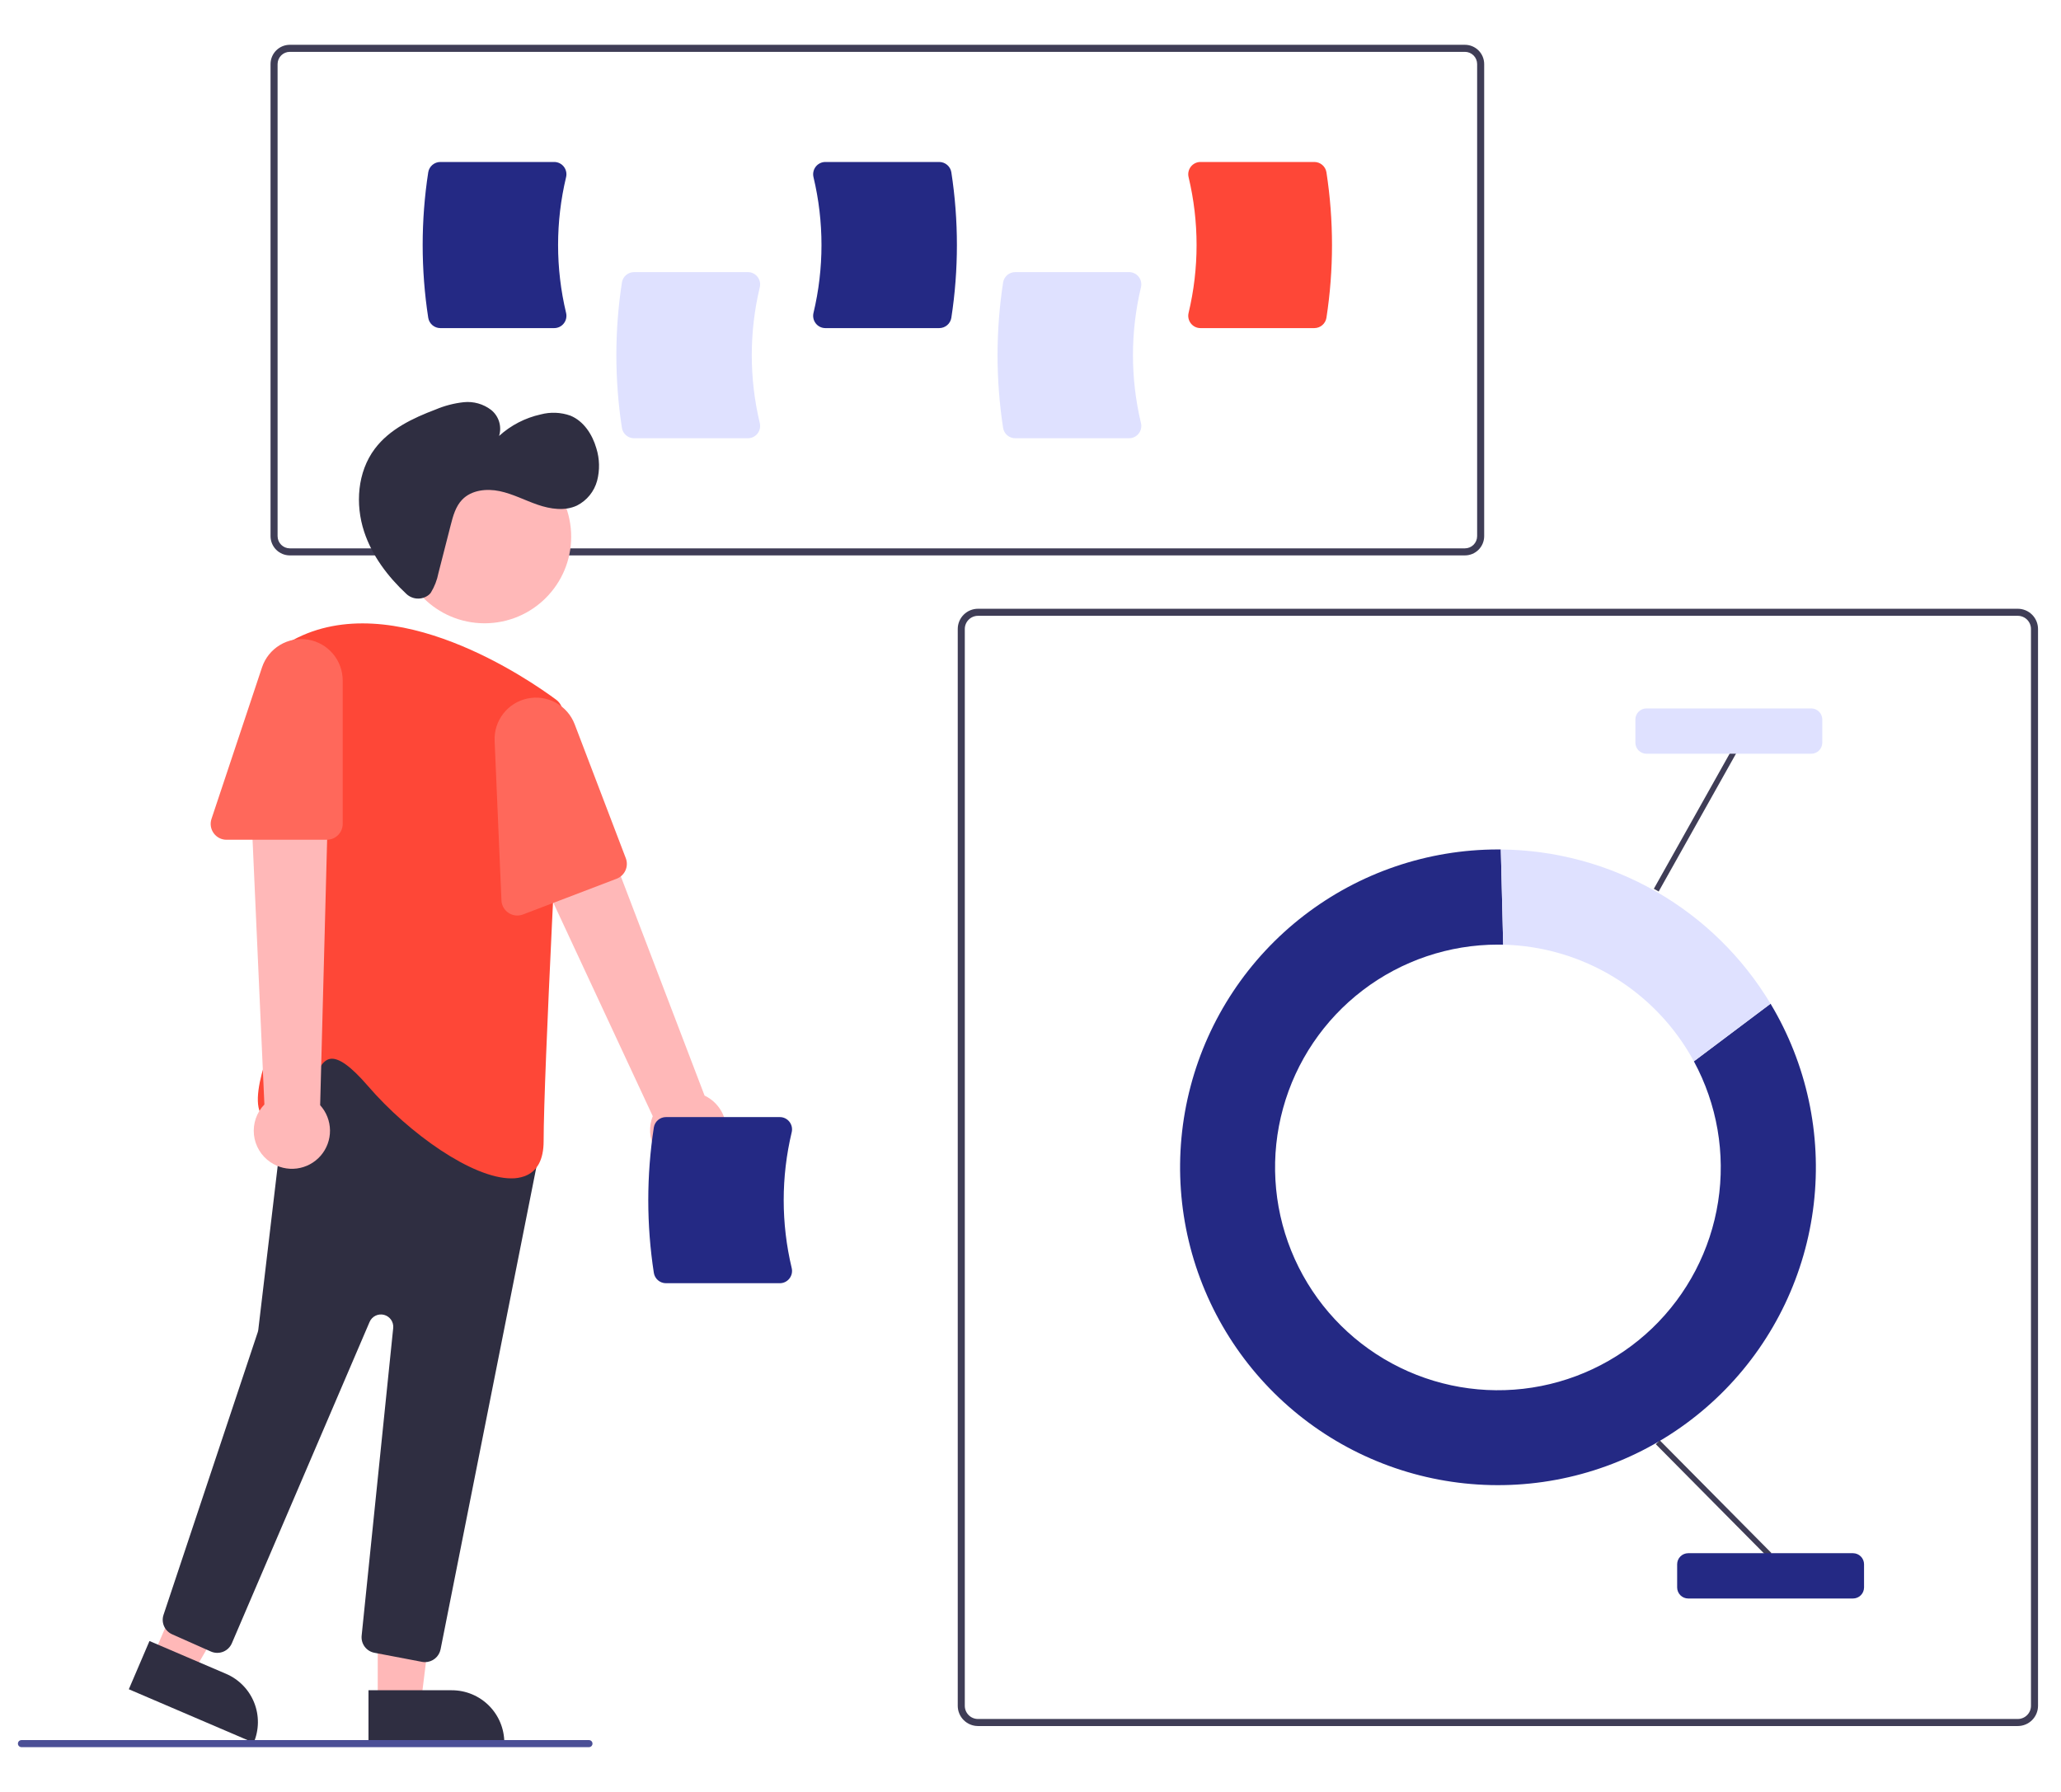 <svg xmlns="http://www.w3.org/2000/svg" width="230" height="200" viewBox="0 0 230 200" fill="none"><path d="M225.179 192.645H109.137C108.539 192.644 107.966 192.406 107.543 191.983C107.119 191.56 106.882 190.987 106.881 190.388V70.202C106.882 69.604 107.119 69.03 107.543 68.607C107.966 68.184 108.539 67.946 109.137 67.945H225.179C225.778 67.946 226.351 68.184 226.774 68.607C227.197 69.03 227.435 69.604 227.436 70.202V190.388C227.435 190.987 227.197 191.56 226.774 191.983C226.351 192.406 225.778 192.644 225.179 192.645ZM109.137 68.732C108.748 68.733 108.374 68.888 108.099 69.163C107.823 69.439 107.668 69.812 107.668 70.202V190.388C107.668 190.778 107.823 191.152 108.099 191.427C108.374 191.703 108.748 191.858 109.137 191.858H225.179C225.569 191.858 225.943 191.703 226.218 191.427C226.494 191.152 226.649 190.778 226.649 190.388V70.202C226.649 69.812 226.494 69.439 226.218 69.163C225.943 68.888 225.569 68.733 225.179 68.732H109.137Z" fill="#3F3D56"></path><path d="M189.032 118.457C191.624 123.245 192.574 128.752 191.734 134.133C190.895 139.513 188.312 144.469 184.384 148.24C180.455 152.01 175.398 154.388 169.988 155.006C164.578 155.625 159.114 154.451 154.436 151.664C149.757 148.878 146.123 144.633 144.09 139.581C142.058 134.529 141.739 128.95 143.184 123.7C144.629 118.449 147.757 113.818 152.088 110.518C156.419 107.217 161.714 105.429 167.159 105.429C167.356 105.429 167.553 105.431 167.749 105.436L167.486 94.813C167.377 94.812 167.268 94.809 167.159 94.809C159.324 94.811 151.711 97.407 145.506 102.191C139.302 106.975 134.856 113.679 132.862 121.256C130.868 128.832 131.438 136.856 134.483 144.075C137.529 151.293 142.879 157.301 149.697 161.159C156.516 165.018 164.42 166.511 172.177 165.405C179.933 164.299 187.105 160.657 192.574 155.046C198.042 149.436 201.5 142.173 202.407 134.391C203.314 126.609 201.619 118.745 197.587 112.027L189.032 118.457Z" fill="#242984"></path><path d="M189.032 118.456L197.587 112.027C194.463 106.821 190.054 102.504 184.784 99.49C179.514 96.476 173.558 94.865 167.486 94.812L167.749 105.436C172.129 105.538 176.405 106.797 180.142 109.083C183.88 111.37 186.946 114.603 189.032 118.456Z" fill="#DFE1FF"></path><path d="M185.222 160.756L184.783 161.191L197.245 173.77L197.684 173.335L185.222 160.756Z" fill="#3F3D56"></path><path d="M193.224 83.756L184.562 99.199L185.102 99.502L193.763 84.058L193.224 83.756Z" fill="#3F3D56"></path><path d="M206.787 178.411H188.397C188.07 178.411 187.757 178.281 187.526 178.05C187.295 177.818 187.165 177.505 187.164 177.178V174.588C187.165 174.261 187.295 173.948 187.526 173.717C187.757 173.486 188.07 173.356 188.397 173.355H206.787C207.114 173.356 207.428 173.486 207.659 173.717C207.89 173.948 208.02 174.261 208.021 174.588V177.178C208.02 177.505 207.89 177.818 207.659 178.05C207.428 178.281 207.114 178.411 206.787 178.411Z" fill="#242984"></path><path d="M202.127 84.126H183.737C183.41 84.126 183.096 83.996 182.865 83.764C182.634 83.533 182.504 83.22 182.504 82.893V80.303C182.504 79.976 182.634 79.663 182.865 79.432C183.096 79.201 183.41 79.071 183.737 79.07H202.127C202.454 79.071 202.767 79.201 202.999 79.432C203.23 79.663 203.36 79.976 203.36 80.303V82.893C203.36 83.22 203.23 83.533 202.999 83.764C202.767 83.996 202.454 84.126 202.127 84.126Z" fill="#DFE1FF"></path><path d="M163.48 61.989H32.341C31.771 61.988 31.225 61.762 30.822 61.359C30.419 60.956 30.192 60.409 30.191 59.839V7.15C30.192 6.58 30.419 6.033 30.822 5.63C31.225 5.227 31.771 5.001 32.341 5H163.48C164.05 5.001 164.596 5.227 164.999 5.63C165.402 6.033 165.629 6.58 165.629 7.15V59.839C165.629 60.409 165.402 60.956 164.999 61.359C164.596 61.762 164.05 61.988 163.48 61.989ZM32.341 5.787C31.98 5.787 31.633 5.931 31.378 6.186C31.122 6.442 30.979 6.788 30.978 7.15V59.839C30.979 60.201 31.122 60.547 31.378 60.803C31.633 61.058 31.98 61.202 32.341 61.202H163.48C163.841 61.202 164.188 61.058 164.443 60.803C164.699 60.547 164.842 60.201 164.843 59.839V7.15C164.842 6.788 164.699 6.442 164.443 6.186C164.188 5.931 163.841 5.787 163.48 5.787H32.341Z" fill="#3F3D56"></path><path d="M83.461 48.913H70.755C70.43 48.913 70.116 48.797 69.869 48.586C69.622 48.376 69.457 48.084 69.405 47.764C68.576 42.381 68.576 36.903 69.405 31.52C69.457 31.2 69.622 30.908 69.869 30.698C70.116 30.488 70.43 30.372 70.755 30.371H83.461C83.667 30.37 83.87 30.417 84.055 30.507C84.241 30.596 84.403 30.727 84.53 30.889C84.66 31.053 84.751 31.245 84.795 31.45C84.84 31.654 84.837 31.866 84.787 32.07C83.599 37.048 83.599 42.236 84.787 47.214C84.837 47.418 84.84 47.63 84.795 47.834C84.751 48.039 84.66 48.231 84.53 48.395C84.403 48.557 84.241 48.688 84.055 48.778C83.87 48.867 83.667 48.914 83.461 48.913Z" fill="#DFE1FF"></path><path d="M126 48.913H113.294C112.969 48.912 112.656 48.797 112.408 48.586C112.161 48.376 111.996 48.084 111.944 47.764C111.115 42.381 111.115 36.903 111.944 31.52C111.996 31.2 112.161 30.908 112.408 30.698C112.656 30.488 112.969 30.372 113.294 30.371H126C126.206 30.37 126.409 30.417 126.594 30.507C126.78 30.596 126.942 30.727 127.069 30.889C127.199 31.054 127.29 31.245 127.334 31.45C127.379 31.654 127.376 31.866 127.326 32.07C126.138 37.048 126.138 42.236 127.326 47.214C127.376 47.418 127.379 47.63 127.334 47.834C127.29 48.039 127.199 48.231 127.069 48.395C126.942 48.557 126.78 48.688 126.594 48.778C126.409 48.867 126.206 48.914 126 48.913Z" fill="#DFE1FF"></path><path d="M61.846 36.62H49.14C48.815 36.62 48.501 36.504 48.254 36.293C48.007 36.083 47.842 35.791 47.79 35.471C46.961 30.088 46.961 24.61 47.79 19.227C47.842 18.907 48.007 18.615 48.254 18.405C48.501 18.195 48.815 18.079 49.14 18.078H61.846C62.051 18.078 62.255 18.124 62.44 18.214C62.625 18.303 62.788 18.434 62.915 18.596C63.045 18.76 63.135 18.952 63.18 19.157C63.224 19.361 63.222 19.573 63.172 19.777C61.983 24.755 61.983 29.943 63.172 34.921C63.222 35.125 63.224 35.337 63.18 35.541C63.135 35.746 63.045 35.938 62.915 36.102C62.788 36.264 62.625 36.395 62.44 36.485C62.255 36.574 62.051 36.621 61.846 36.62Z" fill="#242984"></path><path d="M104.816 36.62H92.11C91.904 36.621 91.701 36.574 91.516 36.485C91.33 36.395 91.168 36.264 91.041 36.102C90.911 35.938 90.82 35.746 90.776 35.541C90.731 35.337 90.734 35.125 90.784 34.921C91.972 29.943 91.972 24.755 90.784 19.777C90.734 19.573 90.731 19.361 90.776 19.157C90.82 18.952 90.911 18.761 91.041 18.596C91.168 18.434 91.33 18.303 91.516 18.214C91.701 18.124 91.904 18.078 92.11 18.078H104.816C105.141 18.079 105.454 18.195 105.702 18.405C105.949 18.615 106.113 18.907 106.166 19.227C106.995 24.61 106.995 30.088 106.166 35.471C106.113 35.791 105.949 36.083 105.702 36.293C105.454 36.504 105.141 36.62 104.816 36.62Z" fill="#242984"></path><path d="M146.675 36.62H133.969C133.763 36.621 133.56 36.574 133.375 36.485C133.19 36.395 133.027 36.264 132.9 36.102C132.77 35.938 132.68 35.746 132.635 35.541C132.591 35.337 132.593 35.125 132.643 34.921C133.831 29.943 133.831 24.755 132.643 19.777C132.593 19.573 132.59 19.361 132.635 19.157C132.68 18.952 132.77 18.761 132.9 18.596C133.027 18.434 133.19 18.303 133.375 18.214C133.56 18.124 133.763 18.078 133.969 18.078H146.675C147 18.079 147.314 18.195 147.561 18.405C147.808 18.615 147.973 18.907 148.025 19.227C148.854 24.61 148.854 30.088 148.025 35.471C147.973 35.791 147.808 36.083 147.561 36.293C147.314 36.504 147 36.619 146.675 36.62Z" fill="#FE4737"></path><path d="M75.929 130.275C75.324 130.152 74.753 129.897 74.257 129.53C73.76 129.162 73.351 128.69 73.056 128.146C72.762 127.603 72.591 127.002 72.554 126.385C72.518 125.768 72.617 125.151 72.844 124.577L55.404 87.131L64.252 84.644L78.628 122.28C79.567 122.727 80.311 123.502 80.716 124.46C81.122 125.418 81.162 126.491 80.83 127.476C80.497 128.462 79.815 129.291 78.911 129.807C78.008 130.323 76.947 130.489 75.929 130.275Z" fill="#FFB8B8"></path><path d="M42.155 190.028H46.978L49.272 171.426H42.154L42.155 190.028Z" fill="#FFB8B8"></path><path d="M56.279 194.508L41.122 194.509L41.122 188.652L50.423 188.652C51.976 188.652 53.466 189.269 54.564 190.367C55.662 191.465 56.279 192.955 56.279 194.508Z" fill="#2F2E41"></path><path d="M17.088 184.83L21.521 186.728L30.955 170.533L24.412 167.73L17.088 184.83Z" fill="#FFB8B8"></path><path d="M28.309 194.508L14.376 188.54L16.681 183.157L25.231 186.819C26.659 187.431 27.785 188.584 28.362 190.026C28.939 191.468 28.92 193.08 28.309 194.508Z" fill="#2F2E41"></path><path d="M54.08 69.566C59.416 69.566 63.741 65.24 63.741 59.904C63.741 54.568 59.416 50.242 54.08 50.242C48.744 50.242 44.418 54.568 44.418 59.904C44.418 65.24 48.744 69.566 54.08 69.566Z" fill="#FFB8B8"></path><path d="M47.098 185.482L41.789 184.47C41.353 184.39 40.963 184.147 40.698 183.791C40.433 183.435 40.312 182.992 40.359 182.551L43.88 148.226C43.914 147.898 43.829 147.57 43.641 147.299C43.453 147.029 43.174 146.835 42.856 146.752C42.537 146.67 42.199 146.704 41.904 146.849C41.608 146.994 41.374 147.24 41.245 147.543L25.875 183.406C25.783 183.621 25.648 183.816 25.48 183.979C25.312 184.143 25.113 184.271 24.895 184.356C24.676 184.442 24.443 184.483 24.209 184.478C23.974 184.473 23.743 184.421 23.529 184.326L19.211 182.407C18.808 182.229 18.486 181.907 18.308 181.504C18.13 181.101 18.11 180.647 18.251 180.229L28.762 148.694C28.792 148.605 28.812 148.513 28.824 148.42L32.236 119.607C32.273 119.292 32.394 118.994 32.586 118.742C32.778 118.49 33.034 118.294 33.327 118.175L44.101 113.798C44.42 113.669 44.77 113.635 45.107 113.701C45.445 113.767 45.756 113.93 46.003 114.17L59.602 127.411C59.813 127.617 59.971 127.872 60.058 128.154C60.146 128.435 60.161 128.735 60.103 129.024L49.166 184.088C49.085 184.489 48.868 184.85 48.551 185.11C48.234 185.37 47.838 185.512 47.428 185.513C47.318 185.513 47.207 185.502 47.098 185.482Z" fill="#2F2E41"></path><path d="M41.047 121.194C39.164 119.015 37.791 118.026 36.851 118.182C35.919 118.332 35.381 119.634 34.812 121.013C34.035 122.895 33.154 125.028 30.983 125.195C30.645 125.253 30.297 125.215 29.98 125.085C29.662 124.955 29.388 124.738 29.188 124.459C27.48 121.919 31.577 113.514 31.951 112.759L31.759 73.004C31.756 72.684 31.841 72.368 32.004 72.092C32.167 71.816 32.402 71.589 32.684 71.437C43.941 65.366 59.142 75.924 62.074 78.102C62.309 78.276 62.497 78.505 62.621 78.769C62.745 79.034 62.802 79.324 62.786 79.616C62.432 86.274 60.667 119.866 60.667 127.359C60.667 129.434 59.952 130.752 58.541 131.277C58.064 131.446 57.561 131.528 57.056 131.52C52.75 131.52 45.698 126.58 41.047 121.194Z" fill="#FE4737"></path><path d="M56.756 101.891C56.52 101.739 56.325 101.531 56.187 101.287C56.048 101.043 55.971 100.769 55.96 100.489L55.198 82.682C55.151 81.586 55.495 80.509 56.17 79.643C56.844 78.778 57.805 78.181 58.88 77.959C59.954 77.737 61.073 77.904 62.035 78.432C62.997 78.959 63.741 79.812 64.132 80.837L69.839 95.791C70.005 96.23 69.992 96.717 69.8 97.145C69.608 97.574 69.254 97.909 68.816 98.076L58.36 102.067C58.098 102.168 57.816 102.205 57.536 102.175C57.257 102.144 56.99 102.047 56.756 101.891Z" fill="#FF685B"></path><path d="M30.184 129.715C29.672 129.37 29.241 128.917 28.922 128.388C28.604 127.858 28.405 127.266 28.34 126.651C28.276 126.037 28.346 125.416 28.547 124.832C28.749 124.248 29.076 123.715 29.505 123.271L27.66 82.004L36.787 83.079L35.728 123.353C36.426 124.124 36.817 125.124 36.827 126.164C36.837 127.204 36.465 128.212 35.782 128.996C35.099 129.78 34.151 130.286 33.12 130.419C32.088 130.551 31.044 130.301 30.184 129.715Z" fill="#FFB8B8"></path><path d="M23.846 92.991C23.681 92.764 23.572 92.501 23.53 92.223C23.488 91.946 23.512 91.662 23.603 91.396L29.239 74.488C29.586 73.447 30.292 72.564 31.231 71.996C32.169 71.427 33.28 71.212 34.363 71.388C35.446 71.564 36.431 72.119 37.142 72.955C37.853 73.791 38.244 74.852 38.244 75.949V91.956C38.243 92.425 38.057 92.875 37.725 93.207C37.393 93.539 36.943 93.726 36.474 93.726H25.282C25.001 93.728 24.724 93.662 24.474 93.534C24.224 93.406 24.009 93.22 23.846 92.991Z" fill="#FF685B"></path><path d="M47.839 66.403C47.478 66.687 47.026 66.83 46.567 66.807C46.108 66.784 45.673 66.597 45.341 66.279C43.27 64.343 41.523 62.029 40.638 59.348C39.625 56.277 39.884 52.679 41.825 50.092C43.465 47.905 46.062 46.669 48.62 45.703C49.618 45.281 50.673 45.007 51.751 44.89C52.84 44.777 53.931 45.084 54.801 45.747C55.226 46.086 55.538 46.544 55.698 47.063C55.858 47.583 55.857 48.138 55.697 48.657C57.008 47.465 58.609 46.637 60.339 46.255C61.434 45.965 62.592 46.013 63.659 46.392C65.142 47.002 66.106 48.493 66.55 50.034C66.917 51.209 66.947 52.465 66.636 53.656C66.476 54.249 66.194 54.801 65.807 55.278C65.421 55.754 64.938 56.144 64.391 56.423C63.034 57.062 61.424 56.821 60.005 56.334C58.586 55.847 57.24 55.129 55.772 54.819C54.305 54.508 52.61 54.689 51.572 55.772C50.84 56.534 50.552 57.607 50.291 58.63L48.93 63.954C48.78 64.73 48.493 65.472 48.082 66.147C48.013 66.243 47.931 66.329 47.839 66.403Z" fill="#2F2E41"></path><path d="M87.023 143.222H74.317C73.993 143.221 73.679 143.105 73.432 142.895C73.184 142.684 73.02 142.393 72.967 142.073C72.138 136.69 72.138 131.212 72.967 125.829C73.02 125.508 73.184 125.217 73.432 125.007C73.679 124.796 73.993 124.68 74.317 124.68H87.023C87.229 124.679 87.433 124.725 87.618 124.815C87.803 124.905 87.966 125.036 88.093 125.198C88.222 125.362 88.313 125.554 88.358 125.758C88.402 125.963 88.4 126.175 88.35 126.378C87.161 131.357 87.161 136.545 88.35 141.523C88.4 141.726 88.402 141.938 88.358 142.143C88.313 142.347 88.222 142.539 88.093 142.703C87.966 142.865 87.803 142.996 87.618 143.086C87.433 143.176 87.229 143.222 87.023 143.222Z" fill="#242984"></path><path d="M65.727 195.002H2.393C2.289 195.002 2.189 194.96 2.115 194.886C2.041 194.813 2 194.713 2 194.608C2 194.504 2.041 194.404 2.115 194.33C2.189 194.256 2.289 194.215 2.393 194.215H65.727C65.831 194.215 65.931 194.256 66.005 194.33C66.079 194.404 66.12 194.504 66.12 194.608C66.12 194.713 66.079 194.813 66.005 194.886C65.931 194.96 65.831 195.002 65.727 195.002Z" fill="#4B4F96"></path></svg>